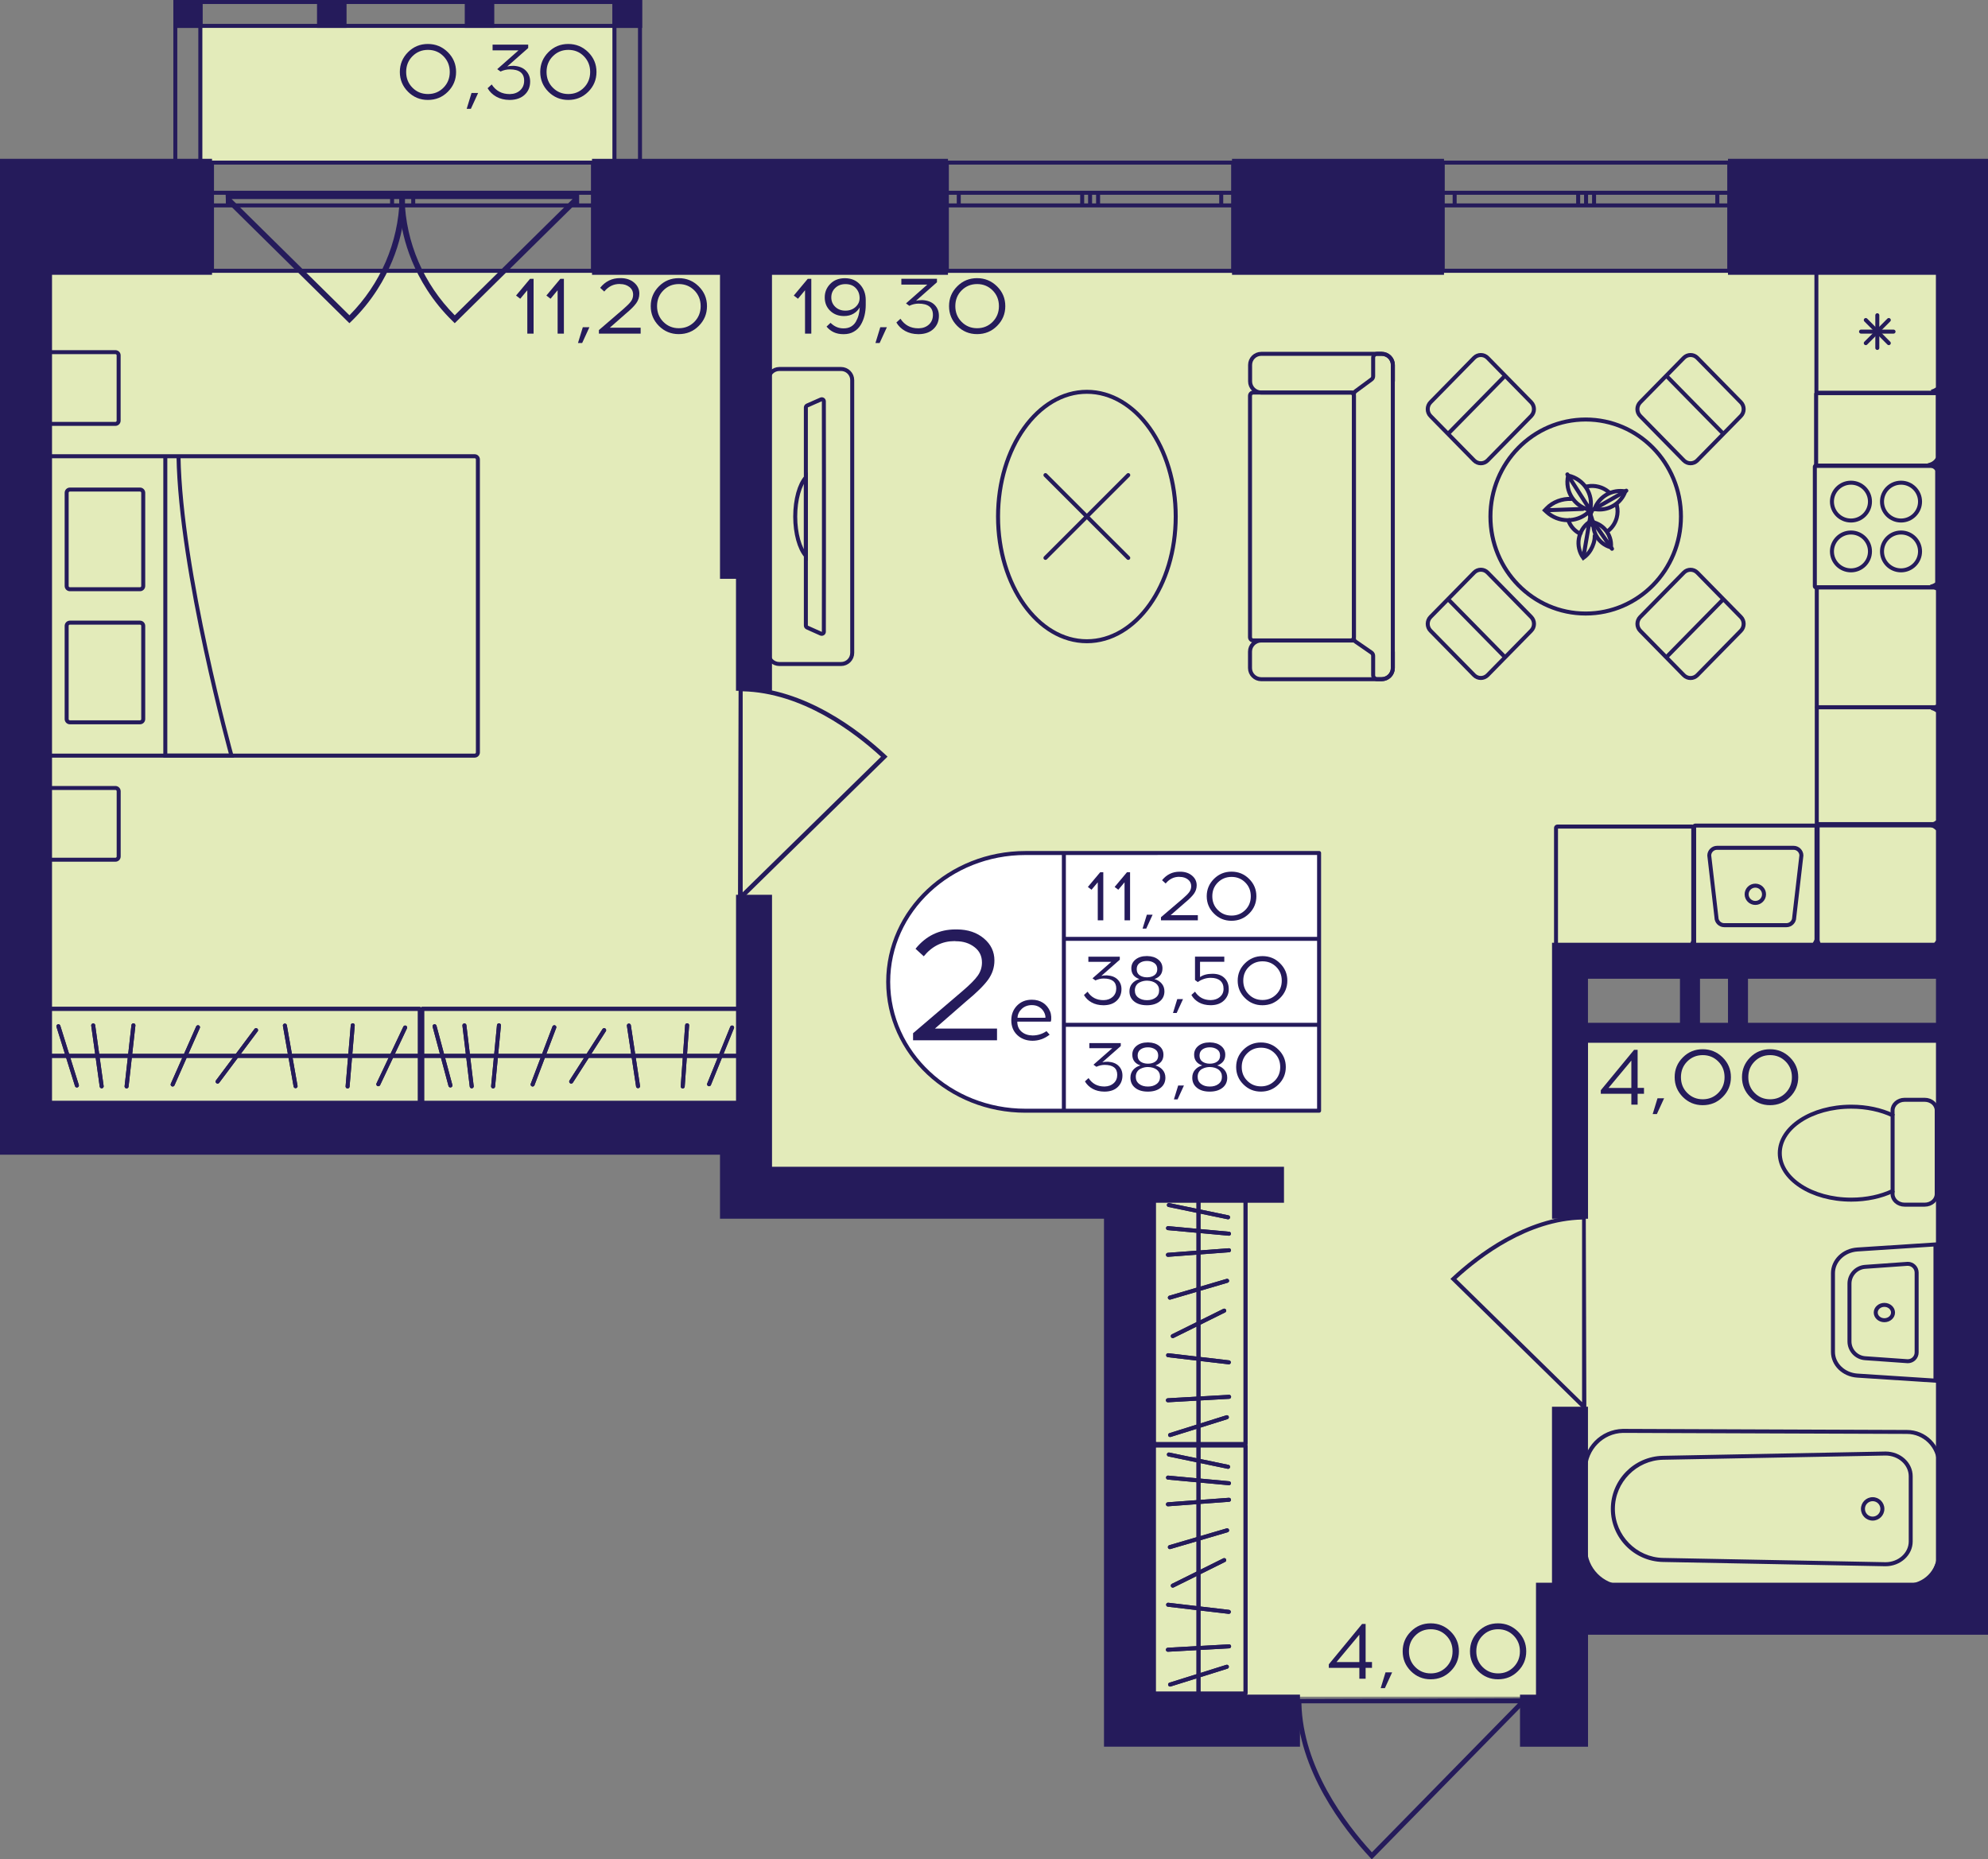 <?xml version="1.0" encoding="utf-8"?>
<!-- Generator: Adobe Illustrator 24.3.0, SVG Export Plug-In . SVG Version: 6.00 Build 0)  -->
<svg version="1.1" id="Слой_1" xmlns="http://www.w3.org/2000/svg" xmlns:xlink="http://www.w3.org/1999/xlink" x="0px" y="0px"
	 viewBox="0 0 427.64 400" style="enable-background:new 0 0 427.64 400;" xml:space="preserve">
<rect x="0" y="0" width="427.64" height="400" fill="#808080" stroke="none"/>
<path style="fill:#E3EBBA;" d="M334.28,344.36c0,6.88,0,13.77,0,20.65c-29.83,0-59.66,0-89.49,0c0-35.56,0-71.13,0-106.69
	c-27.53,0-55.07,0-82.6,0c0-5.74,0-11.47,0-17.21c-52.77,0-105.55,0-158.32,0c0-60.8,0-121.61,0-182.41c138.82,0,277.63,0,416.45,0
	c0,49.33,0,98.66,0,148c-27.53,0-55.07,0-82.6,0c0,5.74,0,11.47,0,17.21c27.53,0,55.07,0,82.6,0c0,40.15,0,80.31,0,120.46
	C391.64,344.36,362.96,344.36,334.28,344.36z"/>
<rect x="43.33" y="5.59" style="fill:#E3EBBA;" width="88.5" height="29.13"/>
<g>
	<path style="fill:none;stroke:#251B5B;stroke-width:0.86;stroke-miterlimit:10;" d="M127.55,34.98l-81.95,0v23.27h81.95V34.98z
		 M45.6,34.98l81.95,0 M45.6,58.25h81.95 M45.6,41.47h3.41v2.72H45.6V41.47z M86.6,44.19h-2.26v-2.72h2.26V44.19z M49.01,41.47
		h35.33v2.72H49.01V41.47z M86.6,41.47h2.29v2.72H86.6V41.47z M127.55,44.19h-3.41v-2.72h3.41V44.19z M88.89,41.47l35.26,0v2.72
		H88.89V41.47z M45.6,41.47h3.41 M49.01,41.47v2.72 M49.01,44.19H45.6 M86.6,44.19h-2.26 M84.34,44.19v-2.72 M84.34,41.47h2.26
		 M49.01,41.47h35.33 M84.34,44.19H49.01 M86.6,41.47h2.29 M88.89,41.47v2.72 M88.89,44.19H86.6 M127.55,44.19h-3.41 M124.15,44.19
		v-2.72 M124.15,41.47h3.41 M88.89,41.47l35.26,0 M124.15,44.19H88.89"/>
</g>
<g>
	<path style="fill:none;stroke:#251B5B;stroke-width:0.86;stroke-miterlimit:10;" d="M371.98,34.98l-61.63,0v23.26l61.63,0V34.98z
		 M310.35,34.98l61.63,0 M310.35,58.25l61.63,0 M310.35,41.47h2.56v2.72h-2.56V41.47z M341.18,44.19h-1.7v-2.72h1.7V44.19z
		 M312.91,41.47l26.57,0v2.72h-26.57V41.47z M341.18,41.47h1.72v2.72h-1.72V41.47z M371.98,44.19h-2.56v-2.72h2.56V44.19z
		 M342.9,41.47h26.51v2.72H342.9V41.47z M310.35,41.47h2.56 M312.91,41.47v2.72 M312.91,44.19h-2.56 M341.18,44.19h-1.7
		 M339.48,44.19v-2.72 M339.48,41.47h1.7 M312.91,41.47l26.57,0 M339.48,44.19h-26.57 M341.18,41.47h1.72 M342.9,41.47v2.72
		 M342.9,44.19h-1.72 M371.98,44.19h-2.56 M369.42,44.19v-2.72 M369.42,41.47h2.56 M342.9,41.47h26.51 M369.42,44.19H342.9"/>
</g>
<g>
	<path style="fill:none;stroke:#251B5B;stroke-width:0.86;stroke-miterlimit:10;" d="M265.26,34.98l-61.58,0v23.28l61.58,0V34.98z
		 M203.68,34.98l61.58,0 M203.68,58.26l61.58,0 M203.68,41.47h2.56v2.72h-2.56V41.47z M234.49,44.19h-1.7v-2.72h1.7V44.19z
		 M206.24,41.47l26.55,0v2.72l-26.55,0V41.47z M234.49,41.47h1.72v2.72h-1.72V41.47z M265.26,44.19h-2.56v-2.72h2.56V44.19z
		 M236.21,41.47h26.49v2.72h-26.49V41.47z M203.68,41.47h2.56 M206.24,41.47v2.72 M206.24,44.19h-2.56 M234.49,44.19h-1.7
		 M232.79,44.19v-2.72 M232.79,41.47h1.7 M206.24,41.47l26.55,0 M232.79,44.19l-26.55,0 M234.49,41.47h1.72 M236.21,41.47v2.72
		 M236.21,44.19h-1.72 M265.26,44.19h-2.56 M262.7,44.19v-2.72 M262.7,41.47h2.56 M236.21,41.47h26.49 M262.7,44.19h-26.49"/>
</g>
<g>
	
		<rect x="131.75" y="0" transform="matrix(-1 -2.877090e-07 2.877090e-07 -1 269.846 6.004)" style="fill:#251B5B;" width="6.36" height="6"/>
	
		<rect x="37.33" y="0" transform="matrix(-1 -2.927862e-07 2.927862e-07 -1 80.914 6.004)" style="fill:#251B5B;" width="6.24" height="6"/>
	
		<rect x="68.2" y="0" transform="matrix(-1 -2.877144e-07 2.877144e-07 -1 142.745 6.004)" style="fill:#251B5B;" width="6.35" height="6"/>
	
		<rect x="99.97" y="0" transform="matrix(-1 -2.877102e-07 2.877102e-07 -1 206.295 6.004)" style="fill:#251B5B;" width="6.35" height="6"/>
	<g>
		<path style="fill:#251B5B;" d="M137.24,0.86V37h-4.63V0.86H137.24 M138.1,0h-6.36l0,37.86h6.36L138.1,0L138.1,0z"/>
	</g>
	<g>
		<path style="fill:#251B5B;" d="M42.66,0.86l0,36.14h-4.52l0-36.14H42.66 M43.53,0h-6.24l0,37.86h6.24L43.53,0L43.53,0z"/>
	</g>
	<g>
		<path style="fill:#251B5B;" d="M38.19,0.86l99.05,0v4.28l-99.05,0V0.86 M37.33,0v6L138.1,6V0L37.33,0L37.33,0z"/>
	</g>
</g>
<g>
	<path style="fill:#251B5B;" d="M75.62,69.09c2.11-2.06,3.95-4.32,5.5-6.73c5.55-8.6,5.94-16.64,5.99-18.27
		c0.03-1.03,0.01-1.88-0.02-2.42c-0.36-0.01-0.71-0.03-1.07-0.04h-37.4l-0.09-0.08c0.02,0.59,0.04,1.18,0.06,1.76l26.57,26.22
		L75.62,69.09z M49.82,42.82h36.14c-0.29,9.4-4.07,18.22-10.79,25.01L49.82,42.82z"/>
	<path style="fill:#251B5B;" d="M97.37,69.09c-2.11-2.06-3.95-4.32-5.5-6.73c-5.55-8.6-5.94-16.64-5.99-18.27
		c-0.03-1.03-0.01-1.88,0.02-2.42c0.36-0.01,0.71-0.03,1.07-0.04h37.4l0.09-0.08c-0.02,0.59-0.04,1.18-0.06,1.76L97.82,69.53
		L97.37,69.09z M123.17,42.82H87.03c0.29,9.4,4.07,18.22,10.79,25.01L123.17,42.82z"/>
</g>
<path style="fill:#251B5B;" d="M158.88,147.64c0.29,0,0.58,0.01,0.88,0.01v0.12c13.37,0.3,25.01,9.28,30.81,14.68l0.35,0.33
	l-31.16,30.54v0.2c-0.34,0-0.67,0-1.01,0C158.79,178.22,158.84,162.93,158.88,147.64z M159.76,191.96l29.76-29.16
	c-5.8-5.33-17-13.79-29.76-14.08L159.76,191.96z"/>
<path style="fill:#251B5B;" d="M341.12,261.37c-0.27,0-0.53,0.01-0.8,0.01v0.11c-12.15,0.27-22.73,8.43-28,13.34l-0.32,0.3
	l28.32,27.75v0.18c0.31,0,0.61,0,0.92,0C341.2,289.16,341.16,275.26,341.12,261.37z M340.32,301.65l-27.04-26.5
	c5.27-4.84,15.45-12.53,27.04-12.79L340.32,301.65z"/>
<path style="fill:#251B5B;" d="M278.78,365.49c0,0.32,0.01,0.62,0.01,0.95h0.13c0.32,14.4,9.99,26.93,15.81,33.18l0.36,0.38
	l32.89-33.56h0.21c0-0.36,0-0.73,0-1.09C311.72,365.4,295.25,365.44,278.78,365.49z M326.52,366.44l-31.41,32.05
	c-5.74-6.25-14.85-18.31-15.16-32.05L326.52,366.44z"/>
<g>
	<g>
		<path style="fill:none;stroke:#251B5B;stroke-width:0.86;stroke-miterlimit:10;" d="M11.08,162.56l91.02,0
			c0.39,0,0.7-0.31,0.7-0.7l0-63.01c0-0.39-0.31-0.7-0.7-0.7l-91.02,0c-0.39,0-0.7,0.31-0.7,0.7l0,63.01
			C10.38,162.24,10.69,162.56,11.08,162.56z"/>
		<g>
			<path style="fill:none;stroke:#251B5B;stroke-width:0.86;stroke-miterlimit:10;" d="M30.11,105.32l-15.07,0
				c-0.39,0-0.7,0.31-0.7,0.7l0,20.04c0,0.39,0.31,0.7,0.7,0.7l15.07,0c0.39,0,0.7-0.31,0.7-0.7l0-20.04
				C30.81,105.63,30.5,105.32,30.11,105.32z"/>
			<path style="fill:none;stroke:#251B5B;stroke-width:0.86;stroke-miterlimit:10;" d="M30.11,133.95l-15.07,0
				c-0.39,0-0.7,0.31-0.7,0.7l0,20.04c0,0.39,0.31,0.7,0.7,0.7h15.07c0.39,0,0.7-0.31,0.7-0.7l0-20.04
				C30.81,134.26,30.5,133.95,30.11,133.95z"/>
		</g>
		<path style="fill:none;stroke:#251B5B;stroke-width:0.86;stroke-miterlimit:10;" d="M35.56,98.15l0,64.41h14.23
			c0,0-10.98-39.57-11.39-64.41"/>
	</g>
	<path style="fill:none;stroke:#251B5B;stroke-width:0.86;stroke-linecap:round;stroke-miterlimit:10;" d="M24.82,75.76l-13.75,0
		c-0.39,0-0.7,0.31-0.7,0.7l0,14.03c0,0.39,0.31,0.7,0.7,0.7h13.75c0.39,0,0.7-0.31,0.7-0.7l0-14.03
		C25.53,76.07,25.21,75.76,24.82,75.76z"/>
	<path style="fill:none;stroke:#251B5B;stroke-width:0.86;stroke-linecap:round;stroke-miterlimit:10;" d="M24.82,169.52H11.08
		c-0.39,0-0.7,0.31-0.7,0.7l0,14.03c0,0.39,0.31,0.7,0.7,0.7h13.75c0.39,0,0.7-0.31,0.7-0.7l0-14.03
		C25.53,169.83,25.21,169.52,24.82,169.52z"/>
</g>
<g>
	<g>
		<g>
			<path style="fill:#251B5B;" d="M89.9,217.46v19.38H9.81v-19.38H89.9 M90.22,216.6H9.49c-0.3,0-0.54,0.24-0.54,0.54v20.02
				c0,0.3,0.24,0.54,0.54,0.54h80.73c0.3,0,0.54-0.24,0.54-0.54v-20.02C90.76,216.84,90.52,216.6,90.22,216.6L90.22,216.6z"/>
		</g>
	</g>
	<line style="fill:none;stroke:#251B5B;stroke-width:0.86;stroke-miterlimit:10;" x1="90.78" y1="227.15" x2="9.23" y2="227.15"/>
	
		<line style="fill:none;stroke:#251B5B;stroke-width:0.86;stroke-linecap:round;stroke-miterlimit:10;" x1="75.88" y1="220.57" x2="74.77" y2="233.73"/>
	
		<line style="fill:none;stroke:#251B5B;stroke-width:0.86;stroke-linecap:round;stroke-miterlimit:10;" x1="61.28" y1="220.63" x2="63.58" y2="233.67"/>
	
		<line style="fill:none;stroke:#251B5B;stroke-width:0.86;stroke-linecap:round;stroke-miterlimit:10;" x1="12.56" y1="220.78" x2="16.54" y2="233.52"/>
	
		<line style="fill:none;stroke:#251B5B;stroke-width:0.86;stroke-linecap:round;stroke-miterlimit:10;" x1="55.08" y1="221.62" x2="46.81" y2="232.68"/>
	
		<line style="fill:none;stroke:#251B5B;stroke-width:0.86;stroke-linecap:round;stroke-miterlimit:10;" x1="42.59" y1="220.99" x2="37.14" y2="233.31"/>
	
		<line style="fill:none;stroke:#251B5B;stroke-width:0.86;stroke-linecap:round;stroke-miterlimit:10;" x1="28.7" y1="220.58" x2="27.23" y2="233.72"/>
	
		<line style="fill:none;stroke:#251B5B;stroke-width:0.86;stroke-linecap:round;stroke-miterlimit:10;" x1="20.05" y1="220.6" x2="21.87" y2="233.7"/>
	
		<line style="fill:none;stroke:#251B5B;stroke-width:0.86;stroke-linecap:round;stroke-miterlimit:10;" x1="87.15" y1="221.05" x2="81.38" y2="233.25"/>
	<g>
		<g>
			<path style="fill:#251B5B;" d="M89.9,217.46v19.38H9.81v-19.38H89.9 M90.22,216.6H9.49c-0.3,0-0.54,0.24-0.54,0.54v20.02
				c0,0.3,0.24,0.54,0.54,0.54h80.73c0.3,0,0.54-0.24,0.54-0.54v-20.02C90.76,216.84,90.52,216.6,90.22,216.6L90.22,216.6z"/>
		</g>
	</g>
	<line style="fill:none;stroke:#251B5B;stroke-width:0.86;stroke-miterlimit:10;" x1="90.78" y1="227.15" x2="9.23" y2="227.15"/>
	
		<line style="fill:none;stroke:#251B5B;stroke-width:0.86;stroke-linecap:round;stroke-miterlimit:10;" x1="75.88" y1="220.57" x2="74.77" y2="233.73"/>
	
		<line style="fill:none;stroke:#251B5B;stroke-width:0.86;stroke-linecap:round;stroke-miterlimit:10;" x1="61.28" y1="220.63" x2="63.58" y2="233.67"/>
	
		<line style="fill:none;stroke:#251B5B;stroke-width:0.86;stroke-linecap:round;stroke-miterlimit:10;" x1="12.56" y1="220.78" x2="16.54" y2="233.52"/>
	
		<line style="fill:none;stroke:#251B5B;stroke-width:0.86;stroke-linecap:round;stroke-miterlimit:10;" x1="55.08" y1="221.62" x2="46.81" y2="232.68"/>
	
		<line style="fill:none;stroke:#251B5B;stroke-width:0.86;stroke-linecap:round;stroke-miterlimit:10;" x1="42.59" y1="220.99" x2="37.14" y2="233.31"/>
	
		<line style="fill:none;stroke:#251B5B;stroke-width:0.86;stroke-linecap:round;stroke-miterlimit:10;" x1="28.7" y1="220.58" x2="27.23" y2="233.72"/>
	
		<line style="fill:none;stroke:#251B5B;stroke-width:0.86;stroke-linecap:round;stroke-miterlimit:10;" x1="20.05" y1="220.6" x2="21.87" y2="233.7"/>
	
		<line style="fill:none;stroke:#251B5B;stroke-width:0.86;stroke-linecap:round;stroke-miterlimit:10;" x1="87.15" y1="221.05" x2="81.38" y2="233.25"/>
</g>
<g>
	<g>
		<path style="fill:none;stroke:#251B5B;stroke-width:0.86;stroke-miterlimit:10;" d="M407.11,256.23v0.64
			c0,1.26,1.17,2.29,2.59,2.29h4.32c1.44,0,2.59-1.03,2.59-2.29v-17.98c0-1.26-1.15-2.29-2.59-2.29h-4.32
			c-1.42,0-2.59,1.03-2.59,2.29v1.06"/>
	</g>
	<g>
		<path style="fill:none;stroke:#251B5B;stroke-width:0.86;stroke-miterlimit:10;" d="M382.85,248.08c0,5.52,6.88,10,15.37,10
			c3.31,0,6.4-0.68,8.9-1.86l0-16.28c-2.5-1.18-5.59-1.86-8.9-1.86C389.72,238.08,382.85,242.56,382.85,248.08z"/>
	</g>
</g>
<g>
	<g>
		<path style="fill:#251B5B;" d="M349.1,308.26l61.1,0.22c3.58,0,6.49,2.91,6.49,6.48l0,19.29c0,3.58-2.91,6.48-6.5,6.48
			l-61.09,0.22c-4.25-0.1-7.71-3.63-7.71-7.87v-16.96C341.41,311.89,344.86,308.36,349.1,308.26 M349.1,307.4
			c-4.75,0.11-8.55,3.98-8.55,8.73l0,16.96c0,4.75,3.79,8.62,8.55,8.73l61.11-0.22c4.06,0,7.35-3.29,7.35-7.34v-19.29
			c0-4.06-3.29-7.34-7.35-7.34L349.1,307.4L349.1,307.4z"/>
	</g>
	<g>
		<path style="fill:#251B5B;" d="M405.6,313.13c2.75,0,4.99,2.01,4.99,4.47v14.01c0,2.47-2.24,4.47-4.98,4.47l-47.87-0.92
			c-5.71-0.12-10.36-4.86-10.36-10.56c0-5.7,4.65-10.44,10.36-10.56L405.6,313.13 M405.59,312.27
			C405.59,312.27,405.59,312.27,405.59,312.27l-47.88,0.92c-6.22,0.13-11.2,5.2-11.2,11.42v0c0,6.22,4.98,11.29,11.2,11.42
			l47.87,0.92c3.23,0,5.86-2.39,5.86-5.33V317.6C411.45,314.65,408.83,312.27,405.59,312.27L405.59,312.27z"/>
	</g>
	<g>
		<path style="fill:#251B5B;" d="M402.83,322.95c0.92,0,1.66,0.74,1.66,1.66s-0.75,1.66-1.66,1.66c-0.92,0-1.66-0.74-1.66-1.66
			C401.16,323.69,401.91,322.95,402.83,322.95 M402.83,322.09c-1.39,0-2.52,1.13-2.52,2.52c0,1.39,1.13,2.52,2.52,2.52
			c1.39,0,2.52-1.13,2.52-2.52C405.35,323.21,404.22,322.09,402.83,322.09L402.83,322.09z"/>
	</g>
</g>
<g>
	<g>
		<path style="fill:#251B5B;" d="M405.35,281.15c0.79,0,1.43,0.55,1.43,1.22c0,0.67-0.64,1.22-1.43,1.22
			c-0.79,0-1.43-0.55-1.43-1.22C403.92,281.7,404.56,281.15,405.35,281.15 M405.35,280.29c-1.26,0-2.29,0.93-2.29,2.08
			c0,1.15,1.02,2.08,2.29,2.08c1.26,0,2.29-0.93,2.29-2.08C407.63,281.22,406.61,280.29,405.35,280.29L405.35,280.29z"/>
	</g>
	<g>
		<path style="fill:#251B5B;" d="M415.91,268.17v28.39l-16.35-1.06c-2.71-0.18-4.84-2.22-4.84-4.66v-16.95
			c0-2.44,2.13-4.48,4.84-4.66L415.91,268.17 M416.77,267.26l-17.27,1.12c-3.18,0.21-5.64,2.62-5.64,5.52v16.95
			c0,2.9,2.46,5.31,5.64,5.52l17.27,1.12V267.26L416.77,267.26z"/>
	</g>
	<g>
		<path style="fill:#251B5B;" d="M410.4,272.32c0.8,0,1.46,0.65,1.46,1.46v17.17c0,0.8-0.65,1.46-1.46,1.46c-0.04,0-0.07,0-0.11,0
			l-9.05-0.64c-1.67-0.12-2.97-1.52-2.97-3.19v-12.43c0-1.67,1.31-3.07,2.97-3.19l9.05-0.64
			C410.33,272.32,410.36,272.32,410.4,272.32 M410.4,271.46c-0.06,0-0.11,0-0.17,0.01l-9.05,0.64c-2.12,0.15-3.77,1.92-3.77,4.04
			v12.43c0,2.13,1.65,3.89,3.77,4.04l9.05,0.64c0.06,0,0.11,0.01,0.17,0.01c1.27,0,2.32-1.03,2.32-2.32v-17.17
			C412.72,272.49,411.67,271.46,410.4,271.46L410.4,271.46z"/>
	</g>
</g>
<g>
	
		<ellipse style="fill:none;stroke:#251B5B;stroke-width:0.86;stroke-miterlimit:10;" cx="341.1" cy="111.12" rx="20.49" ry="20.87"/>
	<g>
		<g>
			<path style="fill:none;stroke:#251B5B;stroke-width:0.86;stroke-miterlimit:10;" d="M329.37,132.73l-9.37-9.55
				c-0.8-0.82-2.1-0.82-2.91,0l-9.37,9.55c-0.8,0.82-0.8,2.14,0,2.96l9.37,9.55c0.8,0.82,2.1,0.82,2.91,0l9.37-9.55
				C330.18,134.88,330.18,133.55,329.37,132.73z"/>
			
				<line style="fill:none;stroke:#251B5B;stroke-width:0.86;stroke-miterlimit:10;" x1="311.35" y1="128.76" x2="323.9" y2="141.54"/>
		</g>
	</g>
	<g>
		<g>
			<path style="fill:none;stroke:#251B5B;stroke-width:0.86;stroke-miterlimit:10;" d="M352.83,89.5l9.37,9.55
				c0.8,0.82,2.1,0.82,2.91,0l9.37-9.55c0.8-0.82,0.8-2.14,0-2.96l-9.37-9.55c-0.8-0.82-2.1-0.82-2.91,0l-9.37,9.55
				C352.02,87.36,352.02,88.68,352.83,89.5z"/>
			
				<line style="fill:none;stroke:#251B5B;stroke-width:0.86;stroke-miterlimit:10;" x1="370.85" y1="93.47" x2="358.3" y2="80.69"/>
		</g>
	</g>
	<g>
		<g>
			<path style="fill:none;stroke:#251B5B;stroke-width:0.86;stroke-miterlimit:10;" d="M362.2,123.19l-9.37,9.55
				c-0.8,0.82-0.8,2.14,0,2.96l9.37,9.55c0.8,0.82,2.1,0.82,2.91,0l9.37-9.55c0.8-0.82,0.8-2.14,0-2.96l-9.37-9.55
				C364.31,122.37,363,122.37,362.2,123.19z"/>
			
				<line style="fill:none;stroke:#251B5B;stroke-width:0.86;stroke-miterlimit:10;" x1="358.3" y1="141.54" x2="370.85" y2="128.76"/>
		</g>
	</g>
	<g>
		<g>
			<path style="fill:none;stroke:#251B5B;stroke-width:0.86;stroke-miterlimit:10;" d="M320,99.05l9.37-9.55
				c0.8-0.82,0.8-2.14,0-2.96L320,76.99c-0.8-0.82-2.1-0.82-2.91,0l-9.37,9.55c-0.8,0.82-0.8,2.14,0,2.96l9.37,9.55
				C317.9,99.87,319.2,99.87,320,99.05z"/>
			
				<line style="fill:none;stroke:#251B5B;stroke-width:0.86;stroke-miterlimit:10;" x1="323.9" y1="80.69" x2="311.35" y2="93.47"/>
		</g>
	</g>
</g>
<g>
	<path style="fill:none;stroke:#251B5B;stroke-width:0.86;stroke-linecap:square;stroke-miterlimit:10;" d="M345.94,105.76
		c-0.58-0.48-1.27-0.83-2.05-1.04c-0.81-0.21-1.62-0.24-2.39-0.09"/>
	<path style="fill:none;stroke:#251B5B;stroke-width:0.86;stroke-linecap:square;stroke-miterlimit:10;" d="M346.01,114.14
		c0.83-0.69,1.46-1.63,1.76-2.75c0.24-0.88,0.24-1.76,0.05-2.59"/>
	<path style="fill:none;stroke:#251B5B;stroke-width:0.86;stroke-linecap:square;stroke-miterlimit:10;" d="M337.38,111.98
		c0.46,1.25,1.3,2.23,2.53,2.85"/>
	<g>
		<path style="fill:#251B5B;" d="M348.55,106.05c0.15,0,0.31,0.01,0.46,0.02c-0.89,1.87-2.8,3.11-4.94,3.11
			c-0.15,0-0.31-0.01-0.46-0.02C344.5,107.29,346.41,106.05,348.55,106.05 M348.55,105.19c-2.79,0-5.34,1.85-6.1,4.64v0
			c0.54,0.14,1.09,0.21,1.62,0.21c2.79,0,5.34-1.85,6.1-4.64v0C349.63,105.25,349.08,105.19,348.55,105.19L348.55,105.19z"/>
	</g>
	<path style="fill:none;stroke:#251B5B;stroke-width:0.86;stroke-linecap:round;stroke-miterlimit:10;" d="M342.44,112.95
		c-0.12-0.25-0.38-0.43-0.55-0.66c-2.52,1.79-3.09,5.25-1.3,7.73c0.67-0.47,1.2-1.07,1.59-1.73c0.52-0.9,0.89-1.97,0.86-3.01"/>
	<g>
		<path style="fill:#251B5B;" d="M343.18,112.94c0.86,0.34,1.59,0.92,2.12,1.69c0.52,0.76,0.81,1.63,0.82,2.53
			c-0.86-0.34-1.59-0.92-2.12-1.69C343.48,114.72,343.2,113.84,343.18,112.94 M342.41,111.84L342.41,111.84
			c-0.56,3.01,1.45,5.89,4.48,6.43l0,0C347.45,115.26,345.45,112.38,342.41,111.84L342.41,111.84L342.41,111.84z"/>
	</g>
	<path style="fill:none;stroke:#251B5B;stroke-width:0.86;stroke-linecap:round;stroke-miterlimit:10;" d="M337.97,107.33
		c-1.86-0.08-3.91,0.61-5.29,2.07l-0.36,0.38l0.38,0.35c2.51,2.33,6.36,2.35,8.91,0.15c0.06-0.06,0.13-0.11,0.18-0.17"/>
	
		<line style="fill:none;stroke:#251B5B;stroke-width:0.86;stroke-linecap:round;stroke-linejoin:round;stroke-miterlimit:10;" x1="340.49" y1="109.49" x2="332.57" y2="109.77"/>
	<g>
		<path style="fill:#251B5B;" d="M337.66,102.84c1.35,0.39,2.49,1.25,3.25,2.44c0.75,1.18,1.03,2.55,0.82,3.92
			c-1.35-0.39-2.49-1.25-3.25-2.44C337.73,105.59,337.45,104.21,337.66,102.84 M337,101.8l-0.1,0.46c-0.81,3.56,1.44,7.08,5.03,7.87
			l0.46,0.1l0.1-0.46c0.81-3.56-1.44-7.08-5.03-7.87L337,101.8L337,101.8z"/>
	</g>
	
		<line style="fill:none;stroke:#251B5B;stroke-width:0.86;stroke-linecap:round;stroke-linejoin:round;stroke-miterlimit:10;" x1="342.25" y1="110.01" x2="337.16" y2="102.05"/>
	
		<line style="fill:none;stroke:#251B5B;stroke-width:0.86;stroke-linecap:round;stroke-miterlimit:10;" x1="341.85" y1="112.55" x2="340.64" y2="119.68"/>
	<polyline style="fill:none;stroke:#251B5B;stroke-width:0.86;stroke-linecap:round;stroke-miterlimit:10;" points="
		346.76,118.06 342.58,112.06 342.16,110.73 	"/>
	<path style="fill:none;stroke:#251B5B;stroke-width:0.86;stroke-linecap:round;stroke-miterlimit:10;" d="M342.02,110.09
		l0.78-0.52c0.05-0.03,7.04-4.01,7.04-4.01"/>
	
		<line style="fill:none;stroke:#251B5B;stroke-width:0.86;stroke-linecap:round;stroke-miterlimit:10;" x1="341.84" y1="112.61" x2="342.34" y2="109.68"/>
	
		<line style="fill:none;stroke:#251B5B;stroke-width:0.86;stroke-linecap:round;stroke-miterlimit:10;" x1="341.76" y1="110.02" x2="342.06" y2="111"/>
	<polygon style="fill:none;stroke:#251B5B;stroke-width:0.86;stroke-linecap:round;stroke-miterlimit:10;" points="341.82,110.1 
		342.09,110.61 342.25,110.29 	"/>
	<polygon style="fill:#251B5B;" points="342.39,113.29 342.58,112.06 342.22,111.18 341.85,112.55 	"/>
	<path style="fill:#251B5B;" d="M342.39,111.01c0.01-0.04,0.2-1.2,0.2-1.2l-0.38,0.33l-0.09,0.7L342.39,111.01z"/>
	<polygon style="fill:#251B5B;" points="341.97,111.44 341.59,110.17 341.74,110.08 342.13,110.84 	"/>
</g>
<g>
	<path style="fill:#251B5B;" d="M416.88,178v25.34h-25.46V178H416.88 M417.04,177.14h-25.78c-0.39,0-0.7,0.31-0.7,0.7v25.66
		c0,0.39,0.31,0.7,0.7,0.7h25.78c0.39,0,0.7-0.31,0.7-0.7v-25.66C417.74,177.46,417.42,177.14,417.04,177.14L417.04,177.14z"/>
</g>
<g>
	<g>
		<path style="fill:#251B5B;" d="M390.32,178.04v25.34h-25.46v-25.34H390.32 M390.49,177.18H364.7c-0.39,0-0.7,0.31-0.7,0.7v25.66
			c0,0.39,0.31,0.7,0.7,0.7h25.78c0.39,0,0.7-0.31,0.7-0.7v-25.66C391.18,177.5,390.87,177.18,390.49,177.18L390.49,177.18z"/>
	</g>
	<g>
		<path style="fill:#251B5B;" d="M385.82,182.82c0.67,0,1.22,0.53,1.25,1.19l-1.54,13.25l-0.01,0.05v0.05
			c0,0.68-0.56,1.24-1.25,1.24h-13.37c-0.69,0-1.25-0.56-1.25-1.24v-0.05l-0.01-0.05l-1.54-13.25c0.02-0.66,0.57-1.19,1.25-1.19
			H385.82 M385.82,181.96h-16.45c-1.16,0-2.11,0.94-2.11,2.1l1.54,13.31c0,1.16,0.94,2.1,2.11,2.1h13.37c1.16,0,2.11-0.94,2.11-2.1
			l1.54-13.31C387.93,182.9,386.98,181.96,385.82,181.96L385.82,181.96z"/>
	</g>
	<g>
		<path style="fill:#251B5B;" d="M377.59,190.96c0.79,0,1.44,0.64,1.44,1.43c0,0.79-0.64,1.43-1.44,1.43
			c-0.79,0-1.44-0.64-1.44-1.43C376.16,191.6,376.8,190.96,377.59,190.96 M377.59,190.1c-1.27,0-2.3,1.02-2.3,2.29
			c0,1.26,1.03,2.29,2.3,2.29c1.27,0,2.3-1.02,2.3-2.29C379.89,191.12,378.86,190.1,377.59,190.1L377.59,190.1z"/>
	</g>
</g>
<g>
	<g>
		<path style="fill:#251B5B;" d="M416.28,100.61v25.34h-25.46v-25.34H416.28 M416.44,99.74h-25.78c-0.39,0-0.7,0.31-0.7,0.7v25.66
			c0,0.39,0.31,0.7,0.7,0.7h25.78c0.39,0,0.7-0.31,0.7-0.7v-25.66C417.14,100.06,416.82,99.74,416.44,99.74L416.44,99.74z"/>
	</g>
	<g>
		<g>
			<path style="fill:#251B5B;" d="M408.93,114.99c2.02,0,3.66,1.63,3.66,3.64s-1.64,3.64-3.66,3.64s-3.66-1.63-3.66-3.64
				S406.91,114.99,408.93,114.99 M408.93,114.13c-2.5,0-4.52,2.02-4.52,4.5c0,2.49,2.02,4.5,4.52,4.5c2.5,0,4.52-2.02,4.52-4.5
				C413.45,116.15,411.43,114.13,408.93,114.13L408.93,114.13z"/>
		</g>
		<g>
			<path style="fill:#251B5B;" d="M398.16,104.27c2.02,0,3.66,1.63,3.66,3.64c0,2.01-1.64,3.64-3.66,3.64s-3.66-1.63-3.66-3.64
				C394.5,105.91,396.15,104.27,398.16,104.27 M398.16,103.41c-2.5,0-4.52,2.02-4.52,4.5c0,2.49,2.02,4.5,4.52,4.5
				c2.5,0,4.52-2.02,4.52-4.5C402.69,105.43,400.66,103.41,398.16,103.41L398.16,103.41z"/>
		</g>
		<g>
			<path style="fill:#251B5B;" d="M398.16,114.99c2.02,0,3.66,1.63,3.66,3.64s-1.64,3.64-3.66,3.64s-3.66-1.63-3.66-3.64
				S396.15,114.99,398.16,114.99 M398.16,114.13c-2.5,0-4.52,2.02-4.52,4.5c0,2.49,2.02,4.5,4.52,4.5c2.5,0,4.52-2.02,4.52-4.5
				C402.69,116.15,400.66,114.13,398.16,114.13L398.16,114.13z"/>
		</g>
		<g>
			<path style="fill:#251B5B;" d="M408.93,104.27c2.02,0,3.66,1.63,3.66,3.64c0,2.01-1.64,3.64-3.66,3.64s-3.66-1.63-3.66-3.64
				C405.27,105.91,406.91,104.27,408.93,104.27 M408.93,103.41c-2.5,0-4.52,2.02-4.52,4.5c0,2.49,2.02,4.5,4.52,4.5
				c2.5,0,4.52-2.02,4.52-4.5C413.45,105.43,411.43,103.41,408.93,103.41L408.93,103.41z"/>
		</g>
	</g>
</g>
<g>
	<path style="fill:#251B5B;" d="M416.58,152.58v24.28h-25.34v-24.28H416.58 M416.85,151.72h-25.89c-0.32,0-0.58,0.26-0.58,0.58
		v24.84c0,0.32,0.26,0.58,0.58,0.58h25.89c0.32,0,0.58-0.26,0.58-0.58V152.3C417.44,151.98,417.17,151.72,416.85,151.72
		L416.85,151.72z"/>
</g>
<g>
	<g>
		<path style="fill:#251B5B;" d="M416.49,58.61v25.46h-25.34V58.61H416.49 M416.65,57.75H391c-0.39,0-0.7,0.31-0.7,0.7v25.78
			c0,0.39,0.31,0.7,0.7,0.7h25.66c0.39,0,0.7-0.31,0.7-0.7V58.45C417.35,58.06,417.04,57.75,416.65,57.75L416.65,57.75z"/>
	</g>
	<g>
		
			<line style="fill:none;stroke:#251B5B;stroke-width:0.86;stroke-linecap:round;stroke-miterlimit:10;" x1="407.32" y1="71.34" x2="400.33" y2="71.34"/>
		
			<line style="fill:none;stroke:#251B5B;stroke-width:0.86;stroke-linecap:round;stroke-miterlimit:10;" x1="406.3" y1="68.85" x2="401.35" y2="73.82"/>
		
			<line style="fill:none;stroke:#251B5B;stroke-width:0.86;stroke-linecap:round;stroke-miterlimit:10;" x1="403.83" y1="67.82" x2="403.83" y2="74.85"/>
		
			<line style="fill:none;stroke:#251B5B;stroke-width:0.86;stroke-linecap:round;stroke-miterlimit:10;" x1="401.35" y1="68.85" x2="406.3" y2="73.82"/>
	</g>
</g>
<g>
	<path style="fill:#251B5B;" d="M416.58,126.77v24.97h-25.34v-24.97H416.58 M416.85,125.91h-25.89c-0.32,0-0.58,0.26-0.58,0.58
		v25.52c0,0.32,0.26,0.58,0.58,0.58h25.89c0.32,0,0.58-0.26,0.58-0.58v-25.52C417.44,126.17,417.17,125.91,416.85,125.91
		L416.85,125.91z"/>
</g>
<g>
	<path style="fill:#251B5B;" d="M363.81,178.25v24.64h-28.67v-24.64H363.81 M363.94,177.39h-28.92c-0.4,0-0.73,0.33-0.73,0.73v24.9
		c0,0.4,0.33,0.73,0.73,0.73h28.92c0.4,0,0.73-0.33,0.73-0.73v-24.9C364.67,177.72,364.34,177.39,363.94,177.39L363.94,177.39z"/>
</g>
<g>
	<path style="fill:#251B5B;" d="M416.43,85v14.77H391.1V85H416.43 M416.71,84.14h-25.89c-0.32,0-0.59,0.26-0.59,0.59v15.32
		c0,0.32,0.26,0.59,0.59,0.59h25.89c0.32,0,0.59-0.26,0.59-0.59V84.72C417.29,84.4,417.03,84.14,416.71,84.14L416.71,84.14z"/>
</g>
<g>
	<path style="fill:none;stroke:#251B5B;stroke-width:0.86;stroke-miterlimit:10;" d="M167.65,79.38l13.26,0
		c1.34,0,2.41,1.08,2.41,2.4l0,58.67c0,1.34-1.07,2.4-2.41,2.4h-13.26c-1.33,0-2.41-1.06-2.41-2.4l0-58.67
		C165.24,80.46,166.33,79.38,167.65,79.38z M173.35,134.59c0,0.17,0.12,0.34,0.28,0.41l2.95,1.32c0.31,0.12,0.64-0.09,0.64-0.41
		c0-2.09,0.02-8.64,0.02-16.36l0-16.84c0-7.72-0.02-14.28-0.02-16.36c0-0.34-0.33-0.55-0.64-0.41l-2.95,1.3
		c-0.16,0.07-0.28,0.24-0.28,0.43L173.35,134.59z"/>
	<g>
		<path style="fill:none;stroke:#251B5B;stroke-width:0.86;stroke-miterlimit:10;" d="M171.06,111.13c0,3.67,0.93,6.88,2.29,8.44
			v-16.87C171.99,104.25,171.06,107.44,171.06,111.13z"/>
	</g>
</g>
<g>
	<path style="fill:none;stroke:#251B5B;stroke-width:0.86;stroke-miterlimit:10;" d="M299.62,140.19v3.53
		c0,1.32-1.09,2.4-2.41,2.4h-0.96H271.3c-1.33,0-2.41-1.08-2.41-2.4v-3.53c0-1.34,1.09-2.4,2.41-2.4l20.07,0"/>
	<path style="fill:none;stroke:#251B5B;stroke-width:0.86;stroke-miterlimit:10;" d="M299.63,82.05v-3.53
		c0-1.34-1.09-2.4-2.41-2.4h-0.96l-24.94,0c-1.33,0-2.41,1.06-2.41,2.4l0,3.53c0,1.32,1.09,2.4,2.41,2.4l20.03,0"/>
	<path style="fill:none;stroke:#251B5B;stroke-width:0.86;stroke-miterlimit:10;" d="M268.89,85.15l0,51.93
		c0,0.39,0.31,0.7,0.7,0.7h20.95c0.39,0,0.7-0.31,0.7-0.7V85.15c0-0.39-0.31-0.7-0.7-0.7l-20.95,0
		C269.21,84.45,268.89,84.76,268.89,85.15z"/>
	<path style="fill:none;stroke:#251B5B;stroke-width:0.86;stroke-miterlimit:10;" d="M295.03,81.62l-3.44,2.54
		c-0.22,0.16-0.35,0.42-0.35,0.69v52.49c0,0.28,0.14,0.54,0.37,0.7l3.4,2.35c0.23,0.16,0.37,0.42,0.37,0.7v4.16
		c0,0.47,0.39,0.86,0.86,0.86h0.96c1.33,0,2.41-1.07,2.41-2.4l0-65.2c0-1.33-1.08-2.4-2.41-2.4l-0.96,0c-0.48,0-0.86,0.38-0.86,0.86
		v3.96C295.38,81.2,295.25,81.46,295.03,81.62z"/>
</g>
<g>
	
		<ellipse style="fill:none;stroke:#251B5B;stroke-width:0.86;stroke-miterlimit:10;" cx="233.8" cy="111.12" rx="19.11" ry="26.83"/>
	<g>
		
			<line style="fill:none;stroke:#251B5B;stroke-width:0.86;stroke-linecap:round;stroke-miterlimit:10;" x1="242.7" y1="102.21" x2="224.89" y2="120.02"/>
		
			<line style="fill:none;stroke:#251B5B;stroke-width:0.86;stroke-linecap:round;stroke-miterlimit:10;" x1="242.7" y1="120.02" x2="224.89" y2="102.21"/>
	</g>
</g>
<g>
	<g>
		<g>
			<path style="fill:#251B5B;" d="M267.5,311.38v52.55h-19.38v-52.55H267.5 M267.77,310.52h-19.93c-0.32,0-0.59,0.26-0.59,0.59v53.1
				c0,0.32,0.26,0.59,0.59,0.59h19.93c0.32,0,0.59-0.26,0.59-0.59v-53.1C268.36,310.78,268.1,310.52,267.77,310.52L267.77,310.52z"
				/>
		</g>
	</g>
	
		<line style="fill:none;stroke:#251B5B;stroke-width:0.86;stroke-miterlimit:10;" x1="257.81" y1="364.8" x2="257.81" y2="310.7"/>
	
		<line style="fill:none;stroke:#251B5B;stroke-width:0.86;stroke-linecap:round;stroke-miterlimit:10;" x1="251.23" y1="354.91" x2="264.39" y2="354.18"/>
	
		<line style="fill:none;stroke:#251B5B;stroke-width:0.86;stroke-linecap:round;stroke-miterlimit:10;" x1="251.28" y1="345.23" x2="264.33" y2="346.76"/>
	
		<line style="fill:none;stroke:#251B5B;stroke-width:0.86;stroke-linecap:round;stroke-miterlimit:10;" x1="251.44" y1="312.91" x2="264.17" y2="315.56"/>
	
		<line style="fill:none;stroke:#251B5B;stroke-width:0.86;stroke-linecap:round;stroke-miterlimit:10;" x1="252.28" y1="341.12" x2="263.34" y2="335.63"/>
	
		<line style="fill:none;stroke:#251B5B;stroke-width:0.86;stroke-linecap:round;stroke-miterlimit:10;" x1="251.65" y1="332.83" x2="263.96" y2="329.22"/>
	
		<line style="fill:none;stroke:#251B5B;stroke-width:0.86;stroke-linecap:round;stroke-miterlimit:10;" x1="251.24" y1="323.62" x2="264.37" y2="322.65"/>
	
		<line style="fill:none;stroke:#251B5B;stroke-width:0.86;stroke-linecap:round;stroke-miterlimit:10;" x1="251.26" y1="317.88" x2="264.36" y2="319.09"/>
	
		<line style="fill:none;stroke:#251B5B;stroke-width:0.86;stroke-linecap:round;stroke-miterlimit:10;" x1="251.7" y1="362.4" x2="263.91" y2="358.57"/>
	<g>
		<g>
			<path style="fill:#251B5B;" d="M267.5,311.38v52.55h-19.38v-52.55H267.5 M267.77,310.52h-19.93c-0.32,0-0.59,0.26-0.59,0.59v53.1
				c0,0.32,0.26,0.59,0.59,0.59h19.93c0.32,0,0.59-0.26,0.59-0.59v-53.1C268.36,310.78,268.1,310.52,267.77,310.52L267.77,310.52z"
				/>
		</g>
	</g>
	
		<line style="fill:none;stroke:#251B5B;stroke-width:0.86;stroke-miterlimit:10;" x1="257.81" y1="364.8" x2="257.81" y2="310.7"/>
	
		<line style="fill:none;stroke:#251B5B;stroke-width:0.86;stroke-linecap:round;stroke-miterlimit:10;" x1="251.23" y1="354.91" x2="264.39" y2="354.18"/>
	
		<line style="fill:none;stroke:#251B5B;stroke-width:0.86;stroke-linecap:round;stroke-miterlimit:10;" x1="251.28" y1="345.23" x2="264.33" y2="346.76"/>
	
		<line style="fill:none;stroke:#251B5B;stroke-width:0.86;stroke-linecap:round;stroke-miterlimit:10;" x1="251.44" y1="312.91" x2="264.17" y2="315.56"/>
	
		<line style="fill:none;stroke:#251B5B;stroke-width:0.86;stroke-linecap:round;stroke-miterlimit:10;" x1="252.28" y1="341.12" x2="263.34" y2="335.63"/>
	
		<line style="fill:none;stroke:#251B5B;stroke-width:0.86;stroke-linecap:round;stroke-miterlimit:10;" x1="251.65" y1="332.83" x2="263.96" y2="329.22"/>
	
		<line style="fill:none;stroke:#251B5B;stroke-width:0.86;stroke-linecap:round;stroke-miterlimit:10;" x1="251.24" y1="323.62" x2="264.37" y2="322.65"/>
	
		<line style="fill:none;stroke:#251B5B;stroke-width:0.86;stroke-linecap:round;stroke-miterlimit:10;" x1="251.26" y1="317.88" x2="264.36" y2="319.09"/>
	
		<line style="fill:none;stroke:#251B5B;stroke-width:0.86;stroke-linecap:round;stroke-miterlimit:10;" x1="251.7" y1="362.4" x2="263.91" y2="358.57"/>
</g>
<g>
	<g>
		<g>
			<path style="fill:#251B5B;" d="M267.5,257.7v52.55h-19.38V257.7H267.5 M267.77,256.84h-19.93c-0.32,0-0.59,0.26-0.59,0.59v53.1
				c0,0.32,0.26,0.59,0.59,0.59h19.93c0.32,0,0.59-0.26,0.59-0.59v-53.1C268.36,257.1,268.1,256.84,267.77,256.84L267.77,256.84z"/>
		</g>
	</g>
	
		<line style="fill:none;stroke:#251B5B;stroke-width:0.86;stroke-miterlimit:10;" x1="257.81" y1="311.12" x2="257.81" y2="257.03"/>
	
		<line style="fill:none;stroke:#251B5B;stroke-width:0.86;stroke-linecap:round;stroke-miterlimit:10;" x1="251.23" y1="301.24" x2="264.39" y2="300.5"/>
	
		<line style="fill:none;stroke:#251B5B;stroke-width:0.86;stroke-linecap:round;stroke-miterlimit:10;" x1="251.28" y1="291.55" x2="264.33" y2="293.08"/>
	
		<line style="fill:none;stroke:#251B5B;stroke-width:0.86;stroke-linecap:round;stroke-miterlimit:10;" x1="251.44" y1="259.24" x2="264.17" y2="261.88"/>
	
		<line style="fill:none;stroke:#251B5B;stroke-width:0.86;stroke-linecap:round;stroke-miterlimit:10;" x1="252.28" y1="287.44" x2="263.34" y2="281.96"/>
	
		<line style="fill:none;stroke:#251B5B;stroke-width:0.86;stroke-linecap:round;stroke-miterlimit:10;" x1="251.65" y1="279.16" x2="263.96" y2="275.54"/>
	
		<line style="fill:none;stroke:#251B5B;stroke-width:0.86;stroke-linecap:round;stroke-miterlimit:10;" x1="251.24" y1="269.95" x2="264.37" y2="268.97"/>
	
		<line style="fill:none;stroke:#251B5B;stroke-width:0.86;stroke-linecap:round;stroke-miterlimit:10;" x1="251.26" y1="264.21" x2="264.36" y2="265.41"/>
	
		<line style="fill:none;stroke:#251B5B;stroke-width:0.86;stroke-linecap:round;stroke-miterlimit:10;" x1="251.7" y1="308.72" x2="263.91" y2="304.89"/>
	<g>
		<g>
			<path style="fill:#251B5B;" d="M267.5,257.7v52.55h-19.38V257.7H267.5 M267.77,256.84h-19.93c-0.32,0-0.59,0.26-0.59,0.59v53.1
				c0,0.32,0.26,0.59,0.59,0.59h19.93c0.32,0,0.59-0.26,0.59-0.59v-53.1C268.36,257.1,268.1,256.84,267.77,256.84L267.77,256.84z"/>
		</g>
	</g>
	
		<line style="fill:none;stroke:#251B5B;stroke-width:0.86;stroke-miterlimit:10;" x1="257.81" y1="311.12" x2="257.81" y2="257.03"/>
	
		<line style="fill:none;stroke:#251B5B;stroke-width:0.86;stroke-linecap:round;stroke-miterlimit:10;" x1="251.23" y1="301.24" x2="264.39" y2="300.5"/>
	
		<line style="fill:none;stroke:#251B5B;stroke-width:0.86;stroke-linecap:round;stroke-miterlimit:10;" x1="251.28" y1="291.55" x2="264.33" y2="293.08"/>
	
		<line style="fill:none;stroke:#251B5B;stroke-width:0.86;stroke-linecap:round;stroke-miterlimit:10;" x1="251.44" y1="259.24" x2="264.17" y2="261.88"/>
	
		<line style="fill:none;stroke:#251B5B;stroke-width:0.86;stroke-linecap:round;stroke-miterlimit:10;" x1="252.28" y1="287.44" x2="263.34" y2="281.96"/>
	
		<line style="fill:none;stroke:#251B5B;stroke-width:0.86;stroke-linecap:round;stroke-miterlimit:10;" x1="251.65" y1="279.16" x2="263.96" y2="275.54"/>
	
		<line style="fill:none;stroke:#251B5B;stroke-width:0.86;stroke-linecap:round;stroke-miterlimit:10;" x1="251.24" y1="269.95" x2="264.37" y2="268.97"/>
	
		<line style="fill:none;stroke:#251B5B;stroke-width:0.86;stroke-linecap:round;stroke-miterlimit:10;" x1="251.26" y1="264.21" x2="264.36" y2="265.41"/>
	
		<line style="fill:none;stroke:#251B5B;stroke-width:0.86;stroke-linecap:round;stroke-miterlimit:10;" x1="251.7" y1="308.72" x2="263.91" y2="304.89"/>
</g>
<g>
	<g>
		<g>
			<path style="fill:#251B5B;" d="M159.72,217.46v19.38H91.24v-19.38H159.72 M160.08,216.6h-69.2c-0.28,0-0.5,0.22-0.5,0.5v20.1
				c0,0.28,0.22,0.5,0.5,0.5h69.2c0.28,0,0.5-0.22,0.5-0.5v-20.1C160.58,216.82,160.36,216.6,160.08,216.6L160.08,216.6z"/>
		</g>
	</g>
	
		<line style="fill:none;stroke:#251B5B;stroke-width:0.86;stroke-miterlimit:10;" x1="160.59" y1="227.15" x2="90.62" y2="227.15"/>
	
		<line style="fill:none;stroke:#251B5B;stroke-width:0.86;stroke-linecap:round;stroke-miterlimit:10;" x1="147.81" y1="220.57" x2="146.86" y2="233.73"/>
	
		<line style="fill:none;stroke:#251B5B;stroke-width:0.86;stroke-linecap:round;stroke-miterlimit:10;" x1="135.28" y1="220.63" x2="137.25" y2="233.67"/>
	
		<line style="fill:none;stroke:#251B5B;stroke-width:0.86;stroke-linecap:round;stroke-miterlimit:10;" x1="93.48" y1="220.78" x2="96.89" y2="233.51"/>
	
		<line style="fill:none;stroke:#251B5B;stroke-width:0.86;stroke-linecap:round;stroke-miterlimit:10;" x1="129.96" y1="221.62" x2="122.87" y2="232.68"/>
	
		<line style="fill:none;stroke:#251B5B;stroke-width:0.86;stroke-linecap:round;stroke-miterlimit:10;" x1="119.24" y1="220.99" x2="114.57" y2="233.31"/>
	
		<line style="fill:none;stroke:#251B5B;stroke-width:0.86;stroke-linecap:round;stroke-miterlimit:10;" x1="107.33" y1="220.58" x2="106.07" y2="233.72"/>
	
		<line style="fill:none;stroke:#251B5B;stroke-width:0.86;stroke-linecap:round;stroke-miterlimit:10;" x1="99.9" y1="220.6" x2="101.47" y2="233.7"/>
	
		<line style="fill:none;stroke:#251B5B;stroke-width:0.86;stroke-linecap:round;stroke-miterlimit:10;" x1="157.48" y1="221.05" x2="152.53" y2="233.25"/>
	<g>
		<g>
			<path style="fill:#251B5B;" d="M159.72,217.46v19.38H91.24v-19.38H159.72 M160.08,216.6h-69.2c-0.28,0-0.5,0.22-0.5,0.5v20.1
				c0,0.28,0.22,0.5,0.5,0.5h69.2c0.28,0,0.5-0.22,0.5-0.5v-20.1C160.58,216.82,160.36,216.6,160.08,216.6L160.08,216.6z"/>
		</g>
	</g>
	
		<line style="fill:none;stroke:#251B5B;stroke-width:0.86;stroke-miterlimit:10;" x1="160.59" y1="227.15" x2="90.62" y2="227.15"/>
	
		<line style="fill:none;stroke:#251B5B;stroke-width:0.86;stroke-linecap:round;stroke-miterlimit:10;" x1="147.81" y1="220.57" x2="146.86" y2="233.73"/>
	
		<line style="fill:none;stroke:#251B5B;stroke-width:0.86;stroke-linecap:round;stroke-miterlimit:10;" x1="135.28" y1="220.63" x2="137.25" y2="233.67"/>
	
		<line style="fill:none;stroke:#251B5B;stroke-width:0.86;stroke-linecap:round;stroke-miterlimit:10;" x1="93.48" y1="220.78" x2="96.89" y2="233.51"/>
	
		<line style="fill:none;stroke:#251B5B;stroke-width:0.86;stroke-linecap:round;stroke-miterlimit:10;" x1="129.96" y1="221.62" x2="122.87" y2="232.68"/>
	
		<line style="fill:none;stroke:#251B5B;stroke-width:0.86;stroke-linecap:round;stroke-miterlimit:10;" x1="119.24" y1="220.99" x2="114.57" y2="233.31"/>
	
		<line style="fill:none;stroke:#251B5B;stroke-width:0.86;stroke-linecap:round;stroke-miterlimit:10;" x1="107.33" y1="220.58" x2="106.07" y2="233.72"/>
	
		<line style="fill:none;stroke:#251B5B;stroke-width:0.86;stroke-linecap:round;stroke-miterlimit:10;" x1="99.9" y1="220.6" x2="101.47" y2="233.7"/>
	
		<line style="fill:none;stroke:#251B5B;stroke-width:0.86;stroke-linecap:round;stroke-miterlimit:10;" x1="157.48" y1="221.05" x2="152.53" y2="233.25"/>
</g>
<g>
	
		<rect x="265.45" y="34.6" style="fill:#251B5B;stroke:#251B5B;stroke-width:0.86;stroke-miterlimit:10;" width="44.74" height="24.09"/>
	<polygon style="fill:#251B5B;stroke:#251B5B;stroke-width:0.86;stroke-miterlimit:10;" points="155.31,124.09 158.75,124.09 
		158.75,148.18 165.63,148.18 165.63,124.09 165.63,120.65 165.63,58.69 203.49,58.69 203.49,34.6 127.78,34.6 127.78,58.69 
		155.31,58.69 	"/>
	<path style="fill:#251B5B;stroke:#251B5B;stroke-width:0.86;stroke-miterlimit:10;" d="M248.24,311.03
		c0.45-0.17,0.86-0.17,0.95-0.17c-0.17-0.03-0.55-0.15-0.95-0.35v-48.75v-3.44h27.53v-6.88h-27.53h-6.88h-75.72v-10.33v-3.44v-44.74
		h-6.88v44.74h-3.44H10.76V58.69h34.42V34.6H0.43v17.21v6.88v178.97v6.88v3.44h154.88v13.77h3.44h6.88h72.28v113.58h3.44h6.88h30.98
		v-10.33h-30.98V311.03z"/>
	<path style="fill:#251B5B;stroke:#251B5B;stroke-width:0.86;stroke-miterlimit:10;" d="M372.14,34.6v24.09h44.74v24.86
		c-0.57,0.49-1.19,0.67-1.43,0.71c0.13-0.01,0.8,0,1.43,0.46v13.78c-0.12,0.25-0.27,0.5-0.5,0.74c-0.62,0.64-1.36,0.8-1.63,0.84
		c0.14-0.01,1-0.03,1.68,0.64c0.22,0.21,0.35,0.44,0.45,0.66v24c-0.61,0.62-1.34,0.79-1.61,0.83c0.14-0.01,0.94-0.01,1.61,0.59
		v25.03c-0.64,0.47-1.33,0.48-1.45,0.47c0.24,0.04,0.88,0.22,1.45,0.72v23.6c-0.05,0.06-0.07,0.12-0.13,0.17
		c-0.69,0.67-1.54,0.64-1.68,0.64c0.27,0.04,1.02,0.2,1.63,0.84c0.08,0.08,0.11,0.18,0.18,0.26v23.88
		c-0.12,0.22-0.22,0.44-0.44,0.65c-0.09,0.09-0.19,0.13-0.29,0.19h-24.76c-0.5-0.64-0.51-1.36-0.5-1.49
		c-0.04,0.25-0.22,0.9-0.74,1.49h-25.6c-0.23-0.5-0.23-0.96-0.22-1.06c-0.03,0.19-0.18,0.61-0.45,1.06h-22.71h-6.88v6.88v10.33v3.44
		v37.86h6.88V223.9h20.65h3.44h6.88h3.44h41.3v112.21c-0.28,0.98-0.7,1.99-1.38,2.81c-0.84,1.01-1.95,1.62-3.13,2h-66.83
		c-1.14-0.37-2.23-0.98-3.04-1.96c-0.65-0.78-1.05-1.73-1.34-2.66v-33.24h-6.88v37.86h-3.44v24.09h-3.44v10.33h13.77v-3.44v-6.88
		v-13.77h86.04v-3.44v-6.88V58.69V48.37V34.6H372.14z M341.16,220.46v-10.33h20.65v10.33H341.16z M365.26,220.46v-10.33h6.88v10.33
		H365.26z M375.58,220.46v-10.33h41.3v10.33H375.58z"/>
</g>
<g>
	<path style="fill:#FFFFFF;stroke:#251B5B;stroke-width:0.86;stroke-linejoin:round;stroke-miterlimit:10;" d="M283.75,183.5
		l0,55.45l-63.17,0c-16.28,0-29.52-12.43-29.52-27.72c0-15.29,13.23-27.72,29.52-27.72L283.75,183.5z M228.85,183.5l0,55.45
		 M228.85,201.98l54.9,0 M228.85,220.47l54.9,0"/>
	<g>
		<path style="fill:#251B5B;" d="M214.46,223.8h-18.05v-1.52l10.72-9.15c1.53-1.31,2.6-2.39,3.2-3.24c0.6-0.85,0.9-1.79,0.9-2.82
			c0-1.4-0.54-2.51-1.64-3.34c-1.09-0.83-2.4-1.24-3.93-1.24l-0.31-0.03c-2.64,0-4.86,1.09-6.64,3.27l-1.77-1.62
			c2.25-2.78,5.11-4.16,8.59-4.16h0.38c2.32,0.02,4.23,0.67,5.74,1.94c1.51,1.27,2.26,2.85,2.26,4.73c0,1.52-0.46,2.9-1.37,4.16
			c-0.92,1.26-2.48,2.8-4.68,4.61l-6.75,5.89h13.36V223.8z"/>
		<path style="fill:#251B5B;" d="M221.96,215.07c0.94,0,1.74,0.23,2.42,0.67c0.67,0.45,1.17,1.06,1.5,1.84
			c0.14,0.33,0.22,0.72,0.25,1.15c0.03,0.43,0,0.79-0.1,1.05h-7.2c0,0.91,0.3,1.63,0.91,2.16c0.61,0.53,1.39,0.8,2.36,0.82
			c1.1,0,2.1-0.31,3.01-0.93l0.68,0.76c-1.12,0.87-2.35,1.31-3.69,1.31c-1.35-0.01-2.44-0.43-3.29-1.24
			c-0.85-0.81-1.27-1.87-1.27-3.17c0-1.25,0.41-2.3,1.23-3.15C219.59,215.5,220.65,215.07,221.96,215.07z M221.96,216.23
			c-0.86,0-1.57,0.27-2.15,0.79c-0.57,0.53-0.89,1.17-0.93,1.93h6c0.02-0.3-0.04-0.63-0.19-0.98c-0.22-0.53-0.57-0.95-1.04-1.26
			C223.17,216.38,222.61,216.23,221.96,216.23z"/>
	</g>
	<g>
		<path style="fill:#251B5B;" d="M240.88,206.46l-3.97,3.49c0.29-0.08,0.7-0.12,1.2-0.12c1.01,0.06,1.78,0.36,2.32,0.91
			c0.54,0.54,0.81,1.23,0.81,2.05c0,1.01-0.34,1.83-1.01,2.48c-0.68,0.65-1.6,0.97-2.77,0.99h-0.14c-0.95-0.01-1.77-0.21-2.49-0.6
			s-1.27-0.93-1.66-1.6l0.78-0.71c0.79,1.21,1.92,1.81,3.39,1.81h0.09c0.79-0.02,1.44-0.26,1.94-0.72c0.5-0.46,0.75-1.06,0.75-1.8
			c0-1.42-0.91-2.13-2.73-2.13c-0.58,0-1.16,0.14-1.75,0.41l-0.63-0.45l4.04-3.55h-4.93v-1.1h6.76V206.46z"/>
		<path style="fill:#251B5B;" d="M248.33,210.63c0.65,0.18,1.17,0.5,1.56,0.96c0.39,0.46,0.59,1.02,0.59,1.67
			c0,0.9-0.33,1.63-1.01,2.17c-0.67,0.54-1.57,0.82-2.69,0.83h-0.08c-1.14,0-2.05-0.27-2.72-0.81c-0.68-0.54-1.02-1.27-1.02-2.19
			c0-0.66,0.19-1.21,0.58-1.67c0.39-0.46,0.91-0.78,1.56-0.96c-1.16-0.4-1.74-1.18-1.74-2.32c0-0.78,0.31-1.41,0.92-1.9
			c0.62-0.49,1.41-0.73,2.39-0.73h0.14c0.97,0.02,1.75,0.27,2.35,0.76c0.6,0.48,0.9,1.11,0.9,1.87
			C250.07,209.45,249.49,210.22,248.33,210.63z M246.73,215.17c0.76,0,1.39-0.18,1.88-0.56c0.49-0.37,0.73-0.89,0.73-1.54
			c0-0.66-0.24-1.16-0.71-1.53c-0.47-0.36-1.11-0.55-1.9-0.57c-0.27,0-0.53,0.03-0.8,0.09c-0.27,0.06-0.55,0.16-0.84,0.31
			c-0.29,0.15-0.52,0.37-0.7,0.66c-0.18,0.29-0.27,0.64-0.27,1.04c0,0.65,0.24,1.17,0.73,1.54
			C245.33,214.98,245.96,215.17,246.73,215.17z M245.15,207.18c-0.42,0.3-0.63,0.74-0.63,1.32c0,0.58,0.21,1.02,0.63,1.31
			c0.42,0.29,0.95,0.44,1.58,0.44c0.63,0,1.16-0.14,1.58-0.44c0.42-0.29,0.63-0.73,0.63-1.31c0-0.58-0.21-1.03-0.64-1.32
			c-0.43-0.3-0.95-0.45-1.57-0.45C246.1,206.73,245.57,206.88,245.15,207.18z"/>
		<path style="fill:#251B5B;" d="M254.48,214.94l-1.37,2.99h-0.79l0.92-2.99H254.48z"/>
		<path style="fill:#251B5B;" d="M263.36,206.91h-5.22v3.29c0.66-0.47,1.56-0.71,2.7-0.71c1.09,0,1.94,0.3,2.56,0.91
			c0.62,0.6,0.92,1.41,0.92,2.41c0,0.96-0.34,1.76-1.02,2.42c-0.68,0.66-1.61,1-2.78,1.02h-0.15c-0.95-0.01-1.77-0.21-2.46-0.59
			c-0.69-0.39-1.24-0.92-1.63-1.61l0.78-0.71c0.79,1.21,1.91,1.81,3.36,1.81h0.08c0.77-0.02,1.42-0.25,1.93-0.69
			c0.51-0.44,0.77-1.01,0.77-1.73c0-0.77-0.24-1.35-0.72-1.76c-0.48-0.41-1.16-0.61-2.05-0.61c-0.53,0-1.05,0.09-1.56,0.28
			c-0.51,0.18-0.91,0.4-1.2,0.64l-0.61-0.45v-5.03h6.3V206.91z"/>
		<path style="fill:#251B5B;" d="M267.8,207.24c1.04-1.03,2.29-1.55,3.77-1.55s2.74,0.51,3.78,1.55c1.05,1.03,1.57,2.28,1.57,3.73
			c0,1.46-0.52,2.71-1.56,3.74c-1.04,1.03-2.31,1.55-3.79,1.55c-1.48,0-2.73-0.51-3.77-1.55c-1.04-1.03-1.56-2.28-1.56-3.74
			C266.24,209.51,266.76,208.27,267.8,207.24z M274.52,208c-0.8-0.8-1.78-1.19-2.94-1.19s-2.14,0.4-2.94,1.19
			c-0.8,0.79-1.2,1.78-1.2,2.97c0,1.19,0.4,2.18,1.2,2.97c0.8,0.8,1.78,1.19,2.94,1.19s2.14-0.4,2.94-1.19
			c0.8-0.79,1.2-1.78,1.2-2.97C275.72,209.79,275.32,208.79,274.52,208z"/>
	</g>
	<g>
		<path style="fill:#251B5B;" d="M237.33,197.99h-1.19v-8.18l-1.34,1.6l-0.79-0.6l2.65-3.16h0.67V197.99z"/>
		<path style="fill:#251B5B;" d="M243.09,197.99h-1.19v-8.18l-1.34,1.6l-0.79-0.6l2.65-3.16h0.67V197.99z"/>
		<path style="fill:#251B5B;" d="M247.94,196.78l-1.37,2.99h-0.79l0.92-2.99H247.94z"/>
		<path style="fill:#251B5B;" d="M257.66,197.99h-7.92v-0.67l4.7-4.01c0.67-0.57,1.14-1.05,1.4-1.42c0.26-0.37,0.4-0.79,0.4-1.24
			c0-0.61-0.24-1.1-0.72-1.46c-0.48-0.36-1.05-0.54-1.72-0.54l-0.14-0.02c-1.16,0-2.13,0.48-2.91,1.44l-0.78-0.71
			c0.99-1.22,2.24-1.83,3.77-1.83h0.17c1.02,0.01,1.86,0.29,2.52,0.85c0.66,0.56,0.99,1.25,0.99,2.08c0,0.66-0.2,1.27-0.6,1.83
			c-0.4,0.55-1.09,1.23-2.05,2.02l-2.96,2.58h5.86V197.99z"/>
		<path style="fill:#251B5B;" d="M261.14,189.07c1.04-1.03,2.29-1.55,3.77-1.55s2.74,0.51,3.78,1.55c1.05,1.03,1.57,2.28,1.57,3.73
			c0,1.46-0.52,2.71-1.56,3.74c-1.04,1.03-2.31,1.55-3.79,1.55c-1.48,0-2.73-0.51-3.77-1.55c-1.04-1.03-1.56-2.28-1.56-3.74
			C259.58,191.35,260.1,190.11,261.14,189.07z M267.86,189.84c-0.8-0.8-1.78-1.19-2.94-1.19s-2.14,0.4-2.94,1.19
			c-0.8,0.79-1.2,1.78-1.2,2.97c0,1.19,0.4,2.18,1.2,2.97c0.8,0.8,1.78,1.19,2.94,1.19s2.14-0.4,2.94-1.19
			c0.8-0.79,1.2-1.78,1.2-2.97C269.06,191.62,268.66,190.63,267.86,189.84z"/>
	</g>
	<g>
		<path style="fill:#251B5B;" d="M241.09,225.04l-3.97,3.49c0.29-0.08,0.7-0.12,1.2-0.12c1.01,0.06,1.78,0.36,2.32,0.91
			c0.54,0.54,0.81,1.23,0.81,2.05c0,1.01-0.34,1.83-1.01,2.48c-0.68,0.65-1.6,0.97-2.77,0.99h-0.14c-0.95-0.01-1.77-0.21-2.49-0.6
			c-0.71-0.39-1.27-0.93-1.66-1.6l0.78-0.71c0.79,1.21,1.92,1.81,3.39,1.81h0.09c0.79-0.02,1.44-0.26,1.94-0.72
			c0.5-0.46,0.75-1.06,0.75-1.8c0-1.42-0.91-2.13-2.73-2.13c-0.58,0-1.16,0.14-1.75,0.41l-0.63-0.45l4.04-3.55h-4.93v-1.1h6.76
			V225.04z"/>
		<path style="fill:#251B5B;" d="M248.54,229.21c0.65,0.18,1.17,0.5,1.56,0.96c0.39,0.46,0.59,1.02,0.59,1.67
			c0,0.9-0.33,1.63-1.01,2.17c-0.67,0.54-1.57,0.82-2.69,0.83h-0.08c-1.14,0-2.05-0.27-2.72-0.81c-0.68-0.54-1.02-1.27-1.02-2.19
			c0-0.66,0.19-1.21,0.58-1.67c0.39-0.46,0.91-0.78,1.56-0.96c-1.16-0.4-1.74-1.18-1.74-2.32c0-0.78,0.31-1.41,0.92-1.9
			c0.62-0.49,1.41-0.73,2.39-0.73h0.14c0.97,0.02,1.75,0.27,2.35,0.76c0.6,0.48,0.9,1.11,0.9,1.87
			C250.28,228.03,249.7,228.8,248.54,229.21z M246.93,233.75c0.76,0,1.39-0.18,1.88-0.56c0.49-0.37,0.73-0.89,0.73-1.54
			c0-0.66-0.24-1.16-0.71-1.53c-0.47-0.36-1.11-0.55-1.9-0.57c-0.27,0-0.53,0.03-0.8,0.09c-0.27,0.06-0.55,0.16-0.84,0.31
			c-0.29,0.15-0.52,0.37-0.7,0.66c-0.18,0.29-0.27,0.64-0.27,1.04c0,0.65,0.24,1.17,0.73,1.54
			C245.53,233.57,246.16,233.75,246.93,233.75z M245.35,225.76c-0.42,0.3-0.63,0.74-0.63,1.32c0,0.58,0.21,1.02,0.63,1.31
			s0.95,0.44,1.58,0.44s1.16-0.14,1.58-0.44c0.42-0.29,0.63-0.73,0.63-1.31c0-0.58-0.21-1.03-0.64-1.32
			c-0.43-0.3-0.95-0.45-1.57-0.45C246.3,225.31,245.78,225.46,245.35,225.76z"/>
		<path style="fill:#251B5B;" d="M254.68,233.52l-1.37,2.99h-0.79l0.92-2.99H254.68z"/>
		<path style="fill:#251B5B;" d="M261.84,229.21c0.65,0.18,1.17,0.5,1.56,0.96c0.39,0.46,0.59,1.02,0.59,1.67
			c0,0.9-0.33,1.63-1.01,2.17c-0.67,0.54-1.57,0.82-2.69,0.83h-0.08c-1.14,0-2.05-0.27-2.72-0.81c-0.68-0.54-1.02-1.27-1.02-2.19
			c0-0.66,0.19-1.21,0.58-1.67c0.39-0.46,0.91-0.78,1.56-0.96c-1.16-0.4-1.74-1.18-1.74-2.32c0-0.78,0.31-1.41,0.92-1.9
			c0.62-0.49,1.41-0.73,2.39-0.73h0.14c0.97,0.02,1.75,0.27,2.35,0.76c0.6,0.48,0.9,1.11,0.9,1.87
			C263.58,228.03,263,228.8,261.84,229.21z M260.24,233.75c0.76,0,1.39-0.18,1.88-0.56c0.49-0.37,0.73-0.89,0.73-1.54
			c0-0.66-0.24-1.16-0.71-1.53c-0.47-0.36-1.11-0.55-1.9-0.57c-0.27,0-0.53,0.03-0.8,0.09c-0.27,0.06-0.55,0.16-0.84,0.31
			c-0.29,0.15-0.52,0.37-0.7,0.66s-0.27,0.64-0.27,1.04c0,0.65,0.24,1.17,0.73,1.54C258.84,233.57,259.47,233.75,260.24,233.75z
			 M258.66,225.76c-0.42,0.3-0.63,0.74-0.63,1.32c0,0.58,0.21,1.02,0.63,1.31s0.95,0.44,1.58,0.44c0.63,0,1.16-0.14,1.58-0.44
			c0.42-0.29,0.63-0.73,0.63-1.31c0-0.58-0.21-1.03-0.64-1.32c-0.43-0.3-0.95-0.45-1.57-0.45
			C259.61,225.31,259.08,225.46,258.66,225.76z"/>
		<path style="fill:#251B5B;" d="M267.47,225.82c1.04-1.03,2.29-1.55,3.77-1.55c1.48,0,2.74,0.51,3.78,1.55
			c1.05,1.03,1.57,2.28,1.57,3.73c0,1.46-0.52,2.71-1.56,3.74c-1.04,1.03-2.31,1.55-3.79,1.55c-1.48,0-2.73-0.51-3.77-1.55
			c-1.04-1.03-1.56-2.28-1.56-3.74C265.91,228.09,266.43,226.85,267.47,225.82z M274.19,226.58c-0.8-0.8-1.78-1.19-2.94-1.19
			s-2.14,0.4-2.94,1.19c-0.8,0.79-1.2,1.78-1.2,2.97c0,1.19,0.4,2.18,1.2,2.97c0.8,0.8,1.78,1.19,2.94,1.19s2.14-0.4,2.94-1.19
			c0.8-0.79,1.2-1.78,1.2-2.97C275.39,228.37,274.99,227.37,274.19,226.58z"/>
	</g>
</g>
<g>
	<path style="fill:#251B5B;" d="M87.77,11.22c1.17-1.17,2.6-1.76,4.27-1.76c1.67,0,3.1,0.59,4.29,1.76c1.19,1.18,1.78,2.6,1.78,4.26
		c0,1.66-0.59,3.08-1.77,4.26c-1.18,1.18-2.61,1.76-4.3,1.76c-1.67,0-3.1-0.59-4.27-1.76c-1.17-1.18-1.76-2.59-1.76-4.26
		C86.01,13.82,86.6,12.4,87.77,11.22z M95.39,12.09c-0.9-0.91-2.01-1.36-3.33-1.36s-2.42,0.45-3.33,1.36
		c-0.91,0.91-1.36,2.04-1.36,3.39c0,1.35,0.45,2.48,1.36,3.39c0.9,0.91,2.01,1.36,3.33,1.36s2.42-0.45,3.33-1.36
		c0.9-0.9,1.36-2.04,1.36-3.39C96.75,14.13,96.29,13,95.39,12.09z"/>
	<path style="fill:#251B5B;" d="M102.85,20l-1.56,3.41h-0.9l1.04-3.41H102.85z"/>
	<path style="fill:#251B5B;" d="M113.62,10.33l-4.5,3.97c0.33-0.09,0.79-0.14,1.37-0.14c1.14,0.07,2.02,0.41,2.63,1.04
		c0.61,0.62,0.92,1.4,0.92,2.34c0,1.15-0.38,2.09-1.15,2.82c-0.77,0.73-1.81,1.11-3.14,1.14h-0.16c-1.07-0.01-2.01-0.24-2.82-0.69
		s-1.44-1.06-1.88-1.83l0.88-0.81c0.9,1.38,2.18,2.07,3.84,2.07h0.1c0.9-0.02,1.63-0.3,2.19-0.82c0.56-0.52,0.85-1.21,0.85-2.06
		c0-1.62-1.03-2.43-3.09-2.43c-0.66,0-1.32,0.15-1.99,0.46l-0.71-0.51l4.58-4.05h-5.58V9.6h7.66V10.33z"/>
	<path style="fill:#251B5B;" d="M117.97,11.22c1.17-1.17,2.6-1.76,4.27-1.76c1.67,0,3.1,0.59,4.29,1.76
		c1.19,1.18,1.78,2.6,1.78,4.26c0,1.66-0.59,3.08-1.77,4.26c-1.18,1.18-2.61,1.76-4.3,1.76c-1.67,0-3.1-0.59-4.27-1.76
		c-1.17-1.18-1.76-2.59-1.76-4.26C116.21,13.82,116.8,12.4,117.97,11.22z M125.59,12.09c-0.9-0.91-2.01-1.36-3.33-1.36
		s-2.42,0.45-3.33,1.36c-0.91,0.91-1.36,2.04-1.36,3.39c0,1.35,0.45,2.48,1.36,3.39c0.9,0.91,2.01,1.36,3.33,1.36
		s2.42-0.45,3.33-1.36c0.9-0.9,1.36-2.04,1.36-3.39C126.95,14.13,126.49,13,125.59,12.09z"/>
</g>
<g>
	<path style="fill:#251B5B;" d="M293.76,358.81v2.34h-1.35v-2.34h-6.57v-0.76l7.16-8.69h0.76v8.19h1.37v1.26H293.76z M292.41,351.67
		l-4.91,5.89h4.91V351.67z"/>
	<path style="fill:#251B5B;" d="M299.46,359.78l-1.56,3.4h-0.9l1.04-3.4H299.46z"/>
	<path style="fill:#251B5B;" d="M303.49,350.99c1.17-1.18,2.6-1.76,4.27-1.76c1.67,0,3.1,0.59,4.29,1.76
		c1.19,1.18,1.78,2.59,1.78,4.26c0,1.66-0.59,3.08-1.77,4.26c-1.18,1.18-2.61,1.76-4.3,1.76c-1.67,0-3.1-0.59-4.27-1.76
		c-1.17-1.18-1.76-2.59-1.76-4.26C301.73,353.59,302.31,352.17,303.49,350.99z M311.1,351.86c-0.9-0.9-2.01-1.36-3.33-1.36
		s-2.42,0.45-3.33,1.36c-0.91,0.91-1.36,2.04-1.36,3.39s0.45,2.48,1.36,3.39c0.9,0.9,2.01,1.36,3.33,1.36s2.42-0.45,3.33-1.36
		c0.9-0.91,1.36-2.04,1.36-3.39S312.01,352.77,311.1,351.86z"/>
	<path style="fill:#251B5B;" d="M317.97,350.99c1.17-1.18,2.6-1.76,4.27-1.76c1.67,0,3.1,0.59,4.29,1.76
		c1.19,1.18,1.78,2.59,1.78,4.26c0,1.66-0.59,3.08-1.77,4.26c-1.18,1.18-2.61,1.76-4.3,1.76c-1.67,0-3.1-0.59-4.27-1.76
		c-1.17-1.18-1.76-2.59-1.76-4.26C316.21,353.59,316.8,352.17,317.97,350.99z M325.59,351.86c-0.9-0.9-2.01-1.36-3.33-1.36
		c-1.31,0-2.42,0.45-3.33,1.36c-0.91,0.91-1.36,2.04-1.36,3.39s0.45,2.48,1.36,3.39c0.9,0.9,2.01,1.36,3.33,1.36
		c1.31,0,2.42-0.45,3.33-1.36c0.9-0.91,1.36-2.04,1.36-3.39S326.49,352.77,325.59,351.86z"/>
</g>
<g>
	<path style="fill:#251B5B;" d="M352.27,235.3v2.34h-1.35v-2.34h-6.57v-0.76l7.16-8.69h0.76v8.19h1.37v1.26H352.27z M350.92,228.16
		l-4.91,5.89h4.91V228.16z"/>
	<path style="fill:#251B5B;" d="M357.97,236.27l-1.56,3.4h-0.9l1.04-3.4H357.97z"/>
	<path style="fill:#251B5B;" d="M362,227.48c1.17-1.18,2.6-1.76,4.27-1.76c1.67,0,3.1,0.59,4.29,1.76c1.19,1.18,1.78,2.59,1.78,4.26
		c0,1.66-0.59,3.08-1.77,4.26c-1.18,1.18-2.61,1.76-4.3,1.76c-1.67,0-3.1-0.59-4.27-1.76c-1.17-1.18-1.76-2.59-1.76-4.26
		C360.23,230.08,360.82,228.66,362,227.48z M369.61,228.35c-0.9-0.9-2.01-1.36-3.33-1.36c-1.31,0-2.42,0.45-3.33,1.36
		c-0.91,0.91-1.36,2.04-1.36,3.39c0,1.35,0.45,2.48,1.36,3.39c0.9,0.9,2.01,1.36,3.33,1.36c1.31,0,2.42-0.45,3.33-1.36
		c0.9-0.91,1.36-2.04,1.36-3.39C370.97,230.39,370.52,229.26,369.61,228.35z"/>
	<path style="fill:#251B5B;" d="M376.48,227.48c1.17-1.18,2.6-1.76,4.27-1.76c1.67,0,3.1,0.59,4.29,1.76
		c1.19,1.18,1.78,2.59,1.78,4.26c0,1.66-0.59,3.08-1.77,4.26c-1.18,1.18-2.61,1.76-4.3,1.76c-1.67,0-3.1-0.59-4.27-1.76
		c-1.17-1.18-1.76-2.59-1.76-4.26C374.72,230.08,375.31,228.66,376.48,227.48z M384.1,228.35c-0.9-0.9-2.01-1.36-3.33-1.36
		c-1.31,0-2.42,0.45-3.33,1.36c-0.91,0.91-1.36,2.04-1.36,3.39c0,1.35,0.45,2.48,1.36,3.39c0.9,0.9,2.01,1.36,3.33,1.36
		c1.31,0,2.42-0.45,3.33-1.36c0.9-0.91,1.36-2.04,1.36-3.39C385.46,230.39,385,229.26,384.1,228.35z"/>
</g>
<g>
	<path style="fill:#251B5B;" d="M174.52,71.77h-1.35v-9.33l-1.52,1.83l-0.9-0.69l3.01-3.6h0.76V71.77z"/>
	<path style="fill:#251B5B;" d="M181.52,71.89h-0.12c-1.5,0-2.7-0.54-3.6-1.63l0.86-0.81c0.8,0.79,1.71,1.19,2.75,1.19h0.1
		c0.6,0,1.12-0.13,1.57-0.39c0.45-0.27,0.8-0.63,1.05-1.08c0.25-0.45,0.45-0.93,0.58-1.44c0.13-0.5,0.21-1.05,0.23-1.62
		c-0.3,0.56-0.74,1.02-1.33,1.36c-0.59,0.35-1.27,0.52-2.06,0.52c-1.19,0-2.17-0.37-2.96-1.12c-0.78-0.75-1.18-1.71-1.18-2.89
		c0-1.14,0.4-2.11,1.2-2.92s1.85-1.21,3.14-1.21c1.34,0,2.42,0.45,3.24,1.34c0.82,0.9,1.24,2.01,1.24,3.36v1.02
		c0,0.83-0.09,1.6-0.27,2.33c-0.18,0.73-0.45,1.4-0.82,2.01c-0.37,0.61-0.86,1.1-1.49,1.45C183.06,71.71,182.34,71.89,181.52,71.89z
		 M181.86,66.83c0.88,0,1.6-0.27,2.18-0.79c0.58-0.53,0.87-1.16,0.87-1.91c0-0.85-0.27-1.56-0.81-2.14
		c-0.54-0.58-1.28-0.87-2.23-0.87c-0.89,0-1.62,0.27-2.19,0.82c-0.58,0.54-0.86,1.23-0.86,2.04c0,0.81,0.29,1.5,0.86,2.04
		S180.98,66.83,181.86,66.83z"/>
	<path style="fill:#251B5B;" d="M190.78,70.39l-1.56,3.4h-0.9l1.04-3.4H190.78z"/>
	<path style="fill:#251B5B;" d="M201.55,60.72l-4.5,3.98c0.33-0.09,0.79-0.14,1.37-0.14c1.14,0.07,2.02,0.41,2.63,1.03
		c0.61,0.62,0.92,1.4,0.92,2.34c0,1.15-0.38,2.09-1.15,2.82c-0.77,0.74-1.81,1.11-3.14,1.14h-0.16c-1.07-0.01-2.01-0.24-2.82-0.69
		c-0.81-0.45-1.44-1.06-1.88-1.82l0.88-0.81c0.9,1.38,2.18,2.06,3.84,2.06h0.1c0.9-0.02,1.63-0.3,2.19-0.82
		c0.56-0.52,0.85-1.21,0.85-2.06c0-1.62-1.03-2.43-3.09-2.43c-0.66,0-1.32,0.15-1.99,0.47l-0.71-0.52l4.58-4.04h-5.58v-1.26h7.66
		V60.72z"/>
	<path style="fill:#251B5B;" d="M205.91,61.6c1.17-1.18,2.6-1.76,4.27-1.76c1.67,0,3.1,0.59,4.29,1.76
		c1.19,1.18,1.78,2.59,1.78,4.26s-0.59,3.08-1.77,4.26c-1.18,1.18-2.61,1.76-4.3,1.76c-1.67,0-3.1-0.59-4.27-1.76
		c-1.17-1.18-1.76-2.59-1.76-4.26S204.73,62.78,205.91,61.6z M213.52,62.47c-0.9-0.9-2.01-1.36-3.33-1.36
		c-1.31,0-2.42,0.45-3.33,1.36c-0.91,0.91-1.36,2.04-1.36,3.39c0,1.35,0.45,2.48,1.36,3.39c0.9,0.9,2.01,1.36,3.33,1.36
		c1.31,0,2.42-0.45,3.33-1.36c0.9-0.91,1.36-2.04,1.36-3.39C214.88,64.51,214.43,63.38,213.52,62.47z"/>
</g>
<g>
	<path style="fill:#251B5B;" d="M114.78,71.77h-1.35v-9.33l-1.52,1.83l-0.9-0.69l3.01-3.6h0.76V71.77z"/>
	<path style="fill:#251B5B;" d="M121.3,71.77h-1.35v-9.33l-1.52,1.83l-0.9-0.69l3.01-3.6h0.76V71.77z"/>
	<path style="fill:#251B5B;" d="M126.79,70.39l-1.56,3.4h-0.9l1.04-3.4H126.79z"/>
	<path style="fill:#251B5B;" d="M137.8,71.77h-8.97v-0.76l5.32-4.58c0.76-0.66,1.29-1.19,1.59-1.62c0.3-0.42,0.45-0.89,0.45-1.41
		c0-0.7-0.27-1.26-0.81-1.67c-0.54-0.41-1.19-0.62-1.95-0.62l-0.15-0.02c-1.31,0-2.41,0.54-3.3,1.63l-0.88-0.81
		c1.12-1.39,2.54-2.08,4.27-2.08h0.19c1.15,0.01,2.1,0.34,2.85,0.97c0.75,0.64,1.12,1.43,1.12,2.37c0,0.76-0.23,1.45-0.68,2.08
		c-0.46,0.63-1.23,1.4-2.33,2.31l-3.35,2.94h6.64V71.77z"/>
	<path style="fill:#251B5B;" d="M141.74,61.6c1.17-1.18,2.6-1.76,4.27-1.76c1.67,0,3.1,0.59,4.29,1.76
		c1.19,1.18,1.78,2.59,1.78,4.26s-0.59,3.08-1.77,4.26c-1.18,1.18-2.61,1.76-4.3,1.76c-1.67,0-3.1-0.59-4.27-1.76
		c-1.17-1.18-1.76-2.59-1.76-4.26S140.57,62.78,141.74,61.6z M149.36,62.47c-0.9-0.9-2.01-1.36-3.33-1.36
		c-1.31,0-2.42,0.45-3.33,1.36c-0.91,0.91-1.36,2.04-1.36,3.39c0,1.35,0.45,2.48,1.36,3.39c0.9,0.9,2.01,1.36,3.33,1.36
		c1.31,0,2.42-0.45,3.33-1.36c0.9-0.91,1.36-2.04,1.36-3.39C150.72,64.51,150.26,63.38,149.36,62.47z"/>
</g>
</svg>
